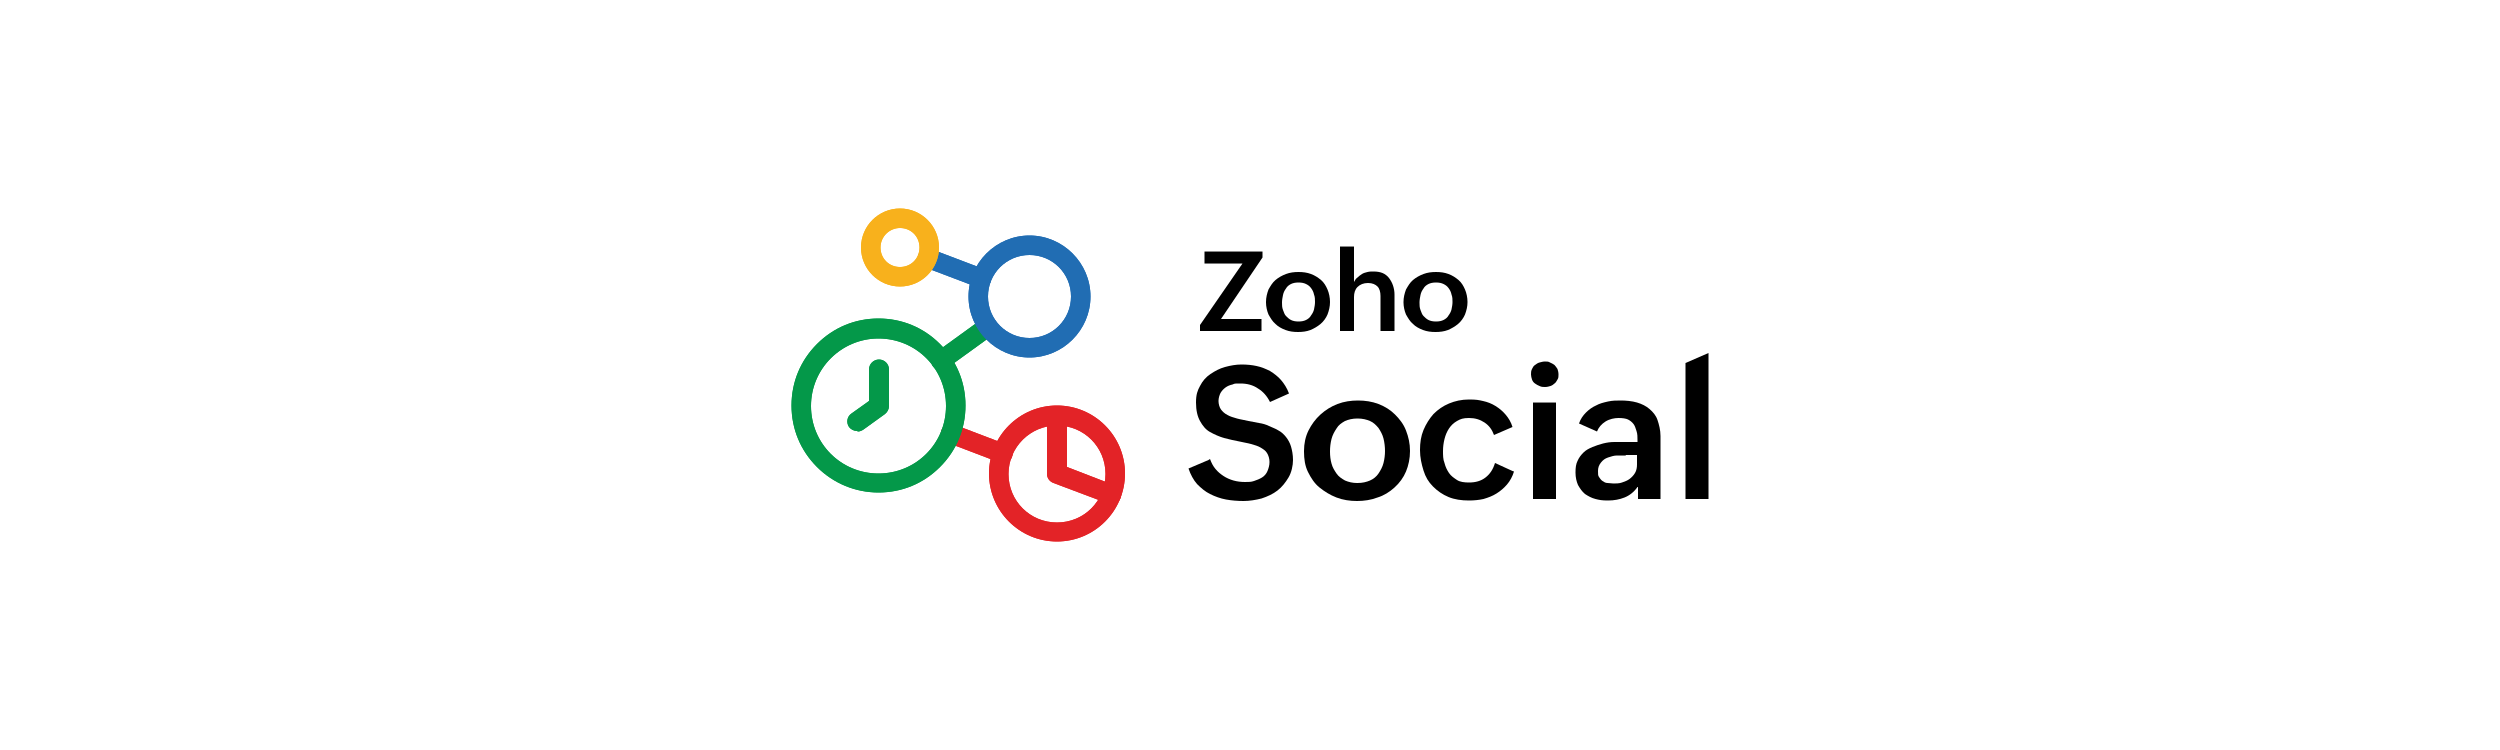 <svg xmlns="http://www.w3.org/2000/svg" id="Layer_1" data-name="Layer 1" viewBox="0 0 500 150"><defs><style>      .cls-1 {        fill: #f9b21d;      }      .cls-2 {        fill: #f8b11c;      }      .cls-3 {        fill: #226db4;      }      .cls-4 {        fill: #049849;      }      .cls-5 {        fill: #089949;      }      .cls-6 {        fill: #e32327;      }      .cls-7 {        fill: #e42527;      }      .cls-8 {        fill: #216db3;      }    </style></defs><g><g><path d="M242,91.8c.3.8.6,1.4,1.1,2,.5.6,1,1,1.6,1.4.6.4,1.3.7,2,.9s1.5.3,2.3.3,1.2,0,1.8-.2c.6-.2,1.1-.4,1.6-.7s.9-.8,1.1-1.3.4-1.1.4-1.8-.2-1.3-.5-1.8-.8-.8-1.3-1.1-1.2-.5-1.9-.7c-.7-.2-1.5-.3-2.3-.5-1-.2-2-.4-3.1-.7-1-.3-1.9-.7-2.8-1.2s-1.5-1.3-2-2.2-.8-2.1-.8-3.7.3-2.4.8-3.3c.5-1,1.2-1.8,2.1-2.4.9-.6,1.8-1.1,2.9-1.4s2.2-.5,3.3-.5,2.1.1,3,.3c1,.2,1.9.6,2.7,1,.8.5,1.6,1.1,2.2,1.8s1.2,1.6,1.6,2.7l-3.8,1.7c-.6-1.2-1.4-2.1-2.4-2.7-1-.7-2.2-1-3.5-1s-1.1,0-1.6.2c-.5.1-1,.3-1.4.6s-.7.6-1,1.1c-.2.4-.4,1-.4,1.6s.2,1.3.5,1.7c.3.4.7.8,1.3,1.1.5.3,1.2.5,1.9.7.7.2,1.5.3,2.3.5.7.1,1.4.3,2.1.4s1.4.3,2,.6,1.3.5,1.9.9c.6.3,1.1.8,1.5,1.3s.8,1.2,1,1.9.4,1.6.4,2.7-.3,2.5-.9,3.5c-.6,1-1.3,1.9-2.2,2.6s-2,1.2-3.2,1.6c-1.2.3-2.4.5-3.6.5s-2.4-.1-3.5-.3c-1.1-.2-2.2-.6-3.2-1.1-1-.5-1.8-1.2-2.6-2-.7-.8-1.3-1.9-1.7-3.1l4-1.7Z"></path><path d="M260.8,90.2c0-1.5.3-2.9.9-4.1.6-1.2,1.4-2.3,2.4-3.2,1-.9,2.1-1.6,3.4-2.1,1.3-.5,2.7-.7,4.1-.7s2.8.2,4.1.7,2.4,1.2,3.3,2.1c.9.9,1.7,1.9,2.2,3.2s.8,2.6.8,4.1-.3,2.9-.8,4.1-1.3,2.3-2.3,3.2c-1,.9-2.1,1.6-3.4,2-1.3.5-2.7.7-4.1.7s-2.8-.2-4.1-.7-2.4-1.2-3.4-2-1.7-1.9-2.3-3.1c-.6-1.2-.8-2.6-.8-4.1ZM271.5,96.6c1,0,1.8-.2,2.5-.5s1.3-.8,1.7-1.4c.4-.6.8-1.3,1-2.1.2-.8.3-1.6.3-2.4s-.1-1.7-.3-2.5c-.2-.8-.6-1.5-1-2.1-.5-.6-1-1.1-1.7-1.4-.7-.3-1.5-.5-2.5-.5s-1.8.2-2.5.5c-.7.4-1.3.8-1.7,1.5-.4.6-.8,1.3-1,2.1s-.3,1.6-.3,2.5.1,1.7.3,2.4c.2.8.6,1.4,1,2s1,1,1.7,1.4c.7.3,1.5.5,2.4.5Z"></path><path d="M302.8,94.3c-.3,1-.8,1.9-1.4,2.6s-1.3,1.3-2.1,1.8c-.8.5-1.6.8-2.6,1.1-.9.2-1.9.3-2.9.3-1.5,0-2.9-.2-4.1-.7-1.2-.5-2.2-1.2-3.1-2.1s-1.5-1.9-1.9-3.2-.7-2.6-.7-4.1.2-2.8.7-4,1.2-2.3,2-3.2c.9-.9,1.9-1.6,3.1-2.1s2.5-.8,4-.8,1.9.1,2.8.3c.9.2,1.7.5,2.5,1s1.4,1,2,1.7c.6.7,1.1,1.5,1.4,2.5l-3.7,1.6c-.4-1.1-1-1.9-1.9-2.5-.9-.6-1.9-.9-3.1-.9s-1.7.2-2.4.6c-.7.4-1.2.9-1.6,1.5s-.7,1.3-.9,2.1-.3,1.6-.3,2.4,0,1.7.3,2.4c.2.8.5,1.4.9,2s1,1,1.6,1.4,1.5.5,2.4.5c1.3,0,2.4-.3,3.3-1s1.5-1.6,1.9-2.9l3.5,1.6Z"></path><path d="M306.2,74.9c0-.4,0-.7.2-1.1s.3-.6.6-.8c.3-.2.5-.4.9-.5s.7-.2,1.1-.2.7,0,1,.2c.3.1.6.3.9.5.2.2.4.5.6.8.1.3.2.7.2,1.1s0,.7-.2,1-.3.6-.6.8c-.2.2-.5.4-.8.5-.3.1-.7.2-1.1.2s-.7,0-1.1-.2c-.3-.1-.6-.3-.9-.5s-.5-.5-.6-.8c-.1-.3-.2-.7-.2-1ZM306.6,80.5h4.6v19.3h-4.6v-19.3Z"></path><path d="M327.5,97.4c-.7,1-1.6,1.7-2.6,2.1-1,.4-2.1.6-3.3.6s-1.7-.1-2.5-.3c-.8-.2-1.5-.6-2.1-1-.6-.5-1-1.1-1.4-1.8-.3-.7-.5-1.5-.5-2.5s.1-1.7.4-2.3c.3-.7.7-1.2,1.2-1.7.5-.5,1.1-.8,1.8-1.1.7-.3,1.4-.5,2.1-.7.8-.2,1.5-.3,2.3-.3s1.6,0,2.3,0h2.3v-.3c0-.7,0-1.3-.2-1.9s-.3-1-.6-1.4c-.3-.4-.7-.7-1.1-.9s-1.1-.3-1.9-.3-1.8.2-2.6.7-1.4,1.2-1.7,2l-3.6-1.6c.3-.9.8-1.6,1.4-2.2.6-.6,1.3-1.1,2-1.4.7-.4,1.5-.6,2.4-.8.9-.2,1.7-.2,2.6-.2s2.2.1,3.2.4c1,.3,1.8.7,2.5,1.3s1.3,1.3,1.6,2.2.6,2,.6,3.2v12.6h-4.5v-2.4h0ZM325.2,91.1c-.5,0-1.1,0-1.8,0-.6,0-1.2.2-1.8.4-.6.2-1,.5-1.4,1s-.6,1-.6,1.7,0,.9.2,1.2.4.6.7.8.6.4,1,.4c.4,0,.8.1,1.2.1s1.2,0,1.7-.2c.6-.2,1.1-.4,1.5-.7s.8-.7,1.1-1.2c.3-.5.4-1.1.4-1.7v-1.9h-2.3Z"></path><path d="M337.1,72.6l4.6-2v29.2h-4.6v-27.2Z"></path></g><g><path d="M240,65l8.5-12.3h-7.6v-2.4h11.6v1.2l-8.3,12.3h8.1v2.4h-12.3v-1.2h0Z"></path><path d="M253.2,60.4c0-.9.2-1.7.5-2.5.4-.7.8-1.4,1.4-1.9.6-.5,1.3-.9,2.1-1.2s1.6-.4,2.5-.4,1.7.1,2.5.4c.8.3,1.4.7,2,1.2s1,1.2,1.3,1.9c.3.7.5,1.6.5,2.5s-.2,1.7-.5,2.5c-.3.7-.8,1.4-1.4,1.9-.6.5-1.3.9-2,1.2-.8.3-1.6.4-2.5.4s-1.7-.1-2.5-.4c-.8-.3-1.5-.7-2-1.2-.6-.5-1-1.2-1.4-1.9-.3-.7-.5-1.6-.5-2.4ZM259.7,64.3c.6,0,1.1-.1,1.5-.3s.8-.5,1-.9c.3-.4.5-.8.6-1.2.1-.5.2-1,.2-1.5s0-1-.2-1.5c-.1-.5-.3-.9-.6-1.3-.3-.4-.6-.6-1-.8s-.9-.3-1.5-.3-1.1.1-1.5.3-.8.5-1,.9c-.3.4-.5.8-.6,1.3-.1.5-.2,1-.2,1.5s0,1,.2,1.5.3.9.6,1.2c.3.3.6.6,1,.8.4.2.9.3,1.5.3Z"></path><path d="M268,49.3h2.8v7.1c.2-.4.4-.7.7-.9.3-.3.6-.5.9-.7.3-.2.7-.3,1.1-.4s.8-.1,1.2-.1c.7,0,1.3.1,1.8.3.5.2,1,.6,1.3,1,.3.4.6.9.8,1.5.2.6.3,1.2.3,1.8v7.3h-2.8v-7c0-.8-.2-1.5-.6-1.9s-1-.7-1.9-.7-1.6.3-2.1.8-.7,1.2-.7,2v6.8h-2.8v-16.9h0Z"></path><path d="M280.7,60.4c0-.9.2-1.7.5-2.5.4-.7.8-1.4,1.4-1.9.6-.5,1.3-.9,2.1-1.2s1.6-.4,2.5-.4,1.7.1,2.5.4c.8.3,1.4.7,2,1.2s1,1.2,1.3,1.9c.3.7.5,1.6.5,2.5s-.2,1.7-.5,2.5c-.3.7-.8,1.4-1.4,1.9-.6.5-1.3.9-2,1.2-.8.3-1.6.4-2.5.4s-1.7-.1-2.5-.4c-.8-.3-1.5-.7-2-1.2-.6-.5-1-1.2-1.4-1.9-.3-.7-.5-1.6-.5-2.4ZM287.2,64.3c.6,0,1.1-.1,1.5-.3s.8-.5,1-.9c.3-.4.5-.8.6-1.2.1-.5.2-1,.2-1.5s0-1-.2-1.5c-.1-.5-.3-.9-.6-1.3-.3-.4-.6-.6-1-.8s-.9-.3-1.5-.3-1.1.1-1.5.3-.8.5-1,.9c-.3.4-.5.8-.6,1.3-.1.5-.2,1-.2,1.5s0,1,.2,1.5.3.9.6,1.2c.3.3.6.6,1,.8.4.2.9.3,1.5.3Z"></path></g></g><g><g><path class="cls-7" d="M200.6,92.6c-.2,0-.5,0-.7-.1l-10.5-4c-1-.4-1.5-1.5-1.1-2.5.4-1,1.5-1.5,2.5-1.1l10.5,4c1,.4,1.5,1.5,1.1,2.5-.3.8-1,1.3-1.8,1.3Z"></path><path class="cls-6" d="M200.6,92.6c-.2,0-.5,0-.7-.1l-10.5-4c-1-.4-1.5-1.5-1.1-2.5.4-1,1.5-1.5,2.5-1.1l10.5,4c1,.4,1.5,1.5,1.1,2.5-.3.8-1,1.3-1.8,1.3Z"></path></g><g><path class="cls-7" d="M211.4,108.3c-7.5,0-13.6-6.1-13.6-13.6s6.1-13.6,13.6-13.6,13.6,6.1,13.6,13.6-6.1,13.6-13.6,13.6ZM211.4,85.1c-5.3,0-9.7,4.3-9.7,9.7s4.3,9.7,9.7,9.7,9.7-4.3,9.7-9.7-4.3-9.7-9.7-9.7Z"></path><path class="cls-6" d="M211.4,108.3c-7.5,0-13.6-6.1-13.6-13.6s6.1-13.6,13.6-13.6,13.6,6.1,13.6,13.6-6.1,13.6-13.6,13.6ZM211.4,85.1c-5.3,0-9.7,4.3-9.7,9.7s4.3,9.7,9.7,9.7,9.7-4.3,9.7-9.7-4.3-9.7-9.7-9.7Z"></path></g><g><path class="cls-7" d="M222.3,100.8c-.2,0-.5,0-.7-.1l-10.9-4.1c-.8-.3-1.3-1-1.3-1.8v-11.5c0-1.1.9-2,2-2s2,.9,2,2v10.1l9.6,3.7c1,.4,1.5,1.5,1.1,2.5-.3.8-1,1.3-1.8,1.3Z"></path><path class="cls-6" d="M222.3,100.8c-.2,0-.5,0-.7-.1l-10.9-4.1c-.8-.3-1.3-1-1.3-1.8v-11.5c0-1.1.9-2,2-2s2,.9,2,2v10.1l9.6,3.7c1,.4,1.5,1.5,1.1,2.5-.3.8-1,1.3-1.8,1.3Z"></path></g><g><path class="cls-5" d="M188.2,74.1c-.6,0-1.2-.3-1.6-.8-.6-.9-.4-2.1.4-2.7l9.4-6.8c.9-.6,2.1-.4,2.7.4s.4,2.1-.4,2.7l-9.4,6.8c-.3.2-.7.4-1.1.4Z"></path><path class="cls-4" d="M188.2,74.1c-.6,0-1.2-.3-1.6-.8-.6-.9-.4-2.1.4-2.7l9.4-6.8c.9-.6,2.1-.4,2.7.4s.4,2.1-.4,2.7l-9.4,6.8c-.3.2-.7.4-1.1.4Z"></path></g><g><path class="cls-5" d="M175.7,98.5c-4.6,0-9-1.8-12.3-5.1-3.3-3.3-5.1-7.6-5.1-12.3s1.8-9,5.1-12.3c3.3-3.3,7.6-5.1,12.3-5.1s9,1.8,12.3,5.1,5.1,7.6,5.1,12.3-1.8,9-5.1,12.3c-3.3,3.3-7.6,5.1-12.3,5.1ZM175.7,67.7c-7.4,0-13.5,6-13.5,13.5s6,13.5,13.5,13.5,13.5-6,13.5-13.5-6-13.5-13.5-13.5Z"></path><path class="cls-4" d="M175.7,98.5c-4.6,0-9-1.8-12.3-5.1-3.3-3.3-5.1-7.6-5.1-12.3s1.8-9,5.1-12.3c3.3-3.3,7.6-5.1,12.3-5.1s9,1.8,12.3,5.1,5.1,7.6,5.1,12.3-1.8,9-5.1,12.3c-3.3,3.3-7.6,5.1-12.3,5.1ZM175.7,67.7c-7.4,0-13.5,6-13.5,13.5s6,13.5,13.5,13.5,13.5-6,13.5-13.5-6-13.5-13.5-13.5Z"></path></g><g><path class="cls-5" d="M171.4,86.2c-.6,0-1.2-.3-1.6-.8-.6-.9-.4-2.1.5-2.7l3.5-2.5v-6.3c0-1.1.9-2,2-2s2,.9,2,2v7.3c0,.6-.3,1.2-.8,1.6l-4.3,3.1c-.3.2-.7.4-1.1.4Z"></path><path class="cls-4" d="M171.4,86.2c-.6,0-1.2-.3-1.6-.8-.6-.9-.4-2.1.5-2.7l3.5-2.5v-6.3c0-1.1.9-2,2-2s2,.9,2,2v7.3c0,.6-.3,1.2-.8,1.6l-4.3,3.1c-.3.2-.7.4-1.1.4Z"></path></g><g><path class="cls-3" d="M205.9,71.5c-6.7,0-12.2-5.5-12.2-12.2s5.5-12.2,12.2-12.2,12.2,5.5,12.2,12.2-5.5,12.2-12.2,12.2ZM205.9,51c-4.6,0-8.3,3.7-8.3,8.3s3.7,8.3,8.3,8.3,8.3-3.7,8.3-8.3-3.7-8.3-8.3-8.3Z"></path><path class="cls-8" d="M205.9,71.5c-6.7,0-12.2-5.5-12.2-12.2s5.5-12.2,12.2-12.2,12.2,5.5,12.2,12.2-5.5,12.2-12.2,12.2ZM205.9,51c-4.6,0-8.3,3.7-8.3,8.3s3.7,8.3,8.3,8.3,8.3-3.7,8.3-8.3-3.7-8.3-8.3-8.3Z"></path></g><g><path class="cls-3" d="M196.3,57.6c-.2,0-.5,0-.7-.1l-10.8-4.1c-1-.4-1.5-1.5-1.1-2.5.4-1,1.5-1.5,2.5-1.1l10.8,4.1c1,.4,1.5,1.5,1.1,2.5-.3.8-1,1.3-1.8,1.3Z"></path><path class="cls-8" d="M196.3,57.6c-.2,0-.5,0-.7-.1l-10.8-4.1c-1-.4-1.5-1.5-1.1-2.5.4-1,1.5-1.5,2.5-1.1l10.8,4.1c1,.4,1.5,1.5,1.1,2.5-.3.8-1,1.3-1.8,1.3Z"></path></g><g><path class="cls-1" d="M180,57.3c-4.3,0-7.8-3.5-7.8-7.8s3.5-7.8,7.8-7.8,7.8,3.5,7.8,7.8-3.5,7.8-7.8,7.8ZM180,45.6c-2.1,0-3.9,1.7-3.9,3.9s1.7,3.9,3.9,3.9,3.9-1.7,3.9-3.9-1.7-3.9-3.9-3.9Z"></path><path class="cls-2" d="M180,57.3c-4.3,0-7.8-3.5-7.8-7.8s3.5-7.8,7.8-7.8,7.8,3.5,7.8,7.8-3.5,7.8-7.8,7.8ZM180,45.6c-2.1,0-3.9,1.7-3.9,3.9s1.7,3.9,3.9,3.9,3.9-1.7,3.9-3.9-1.7-3.9-3.9-3.9Z"></path></g></g></svg>